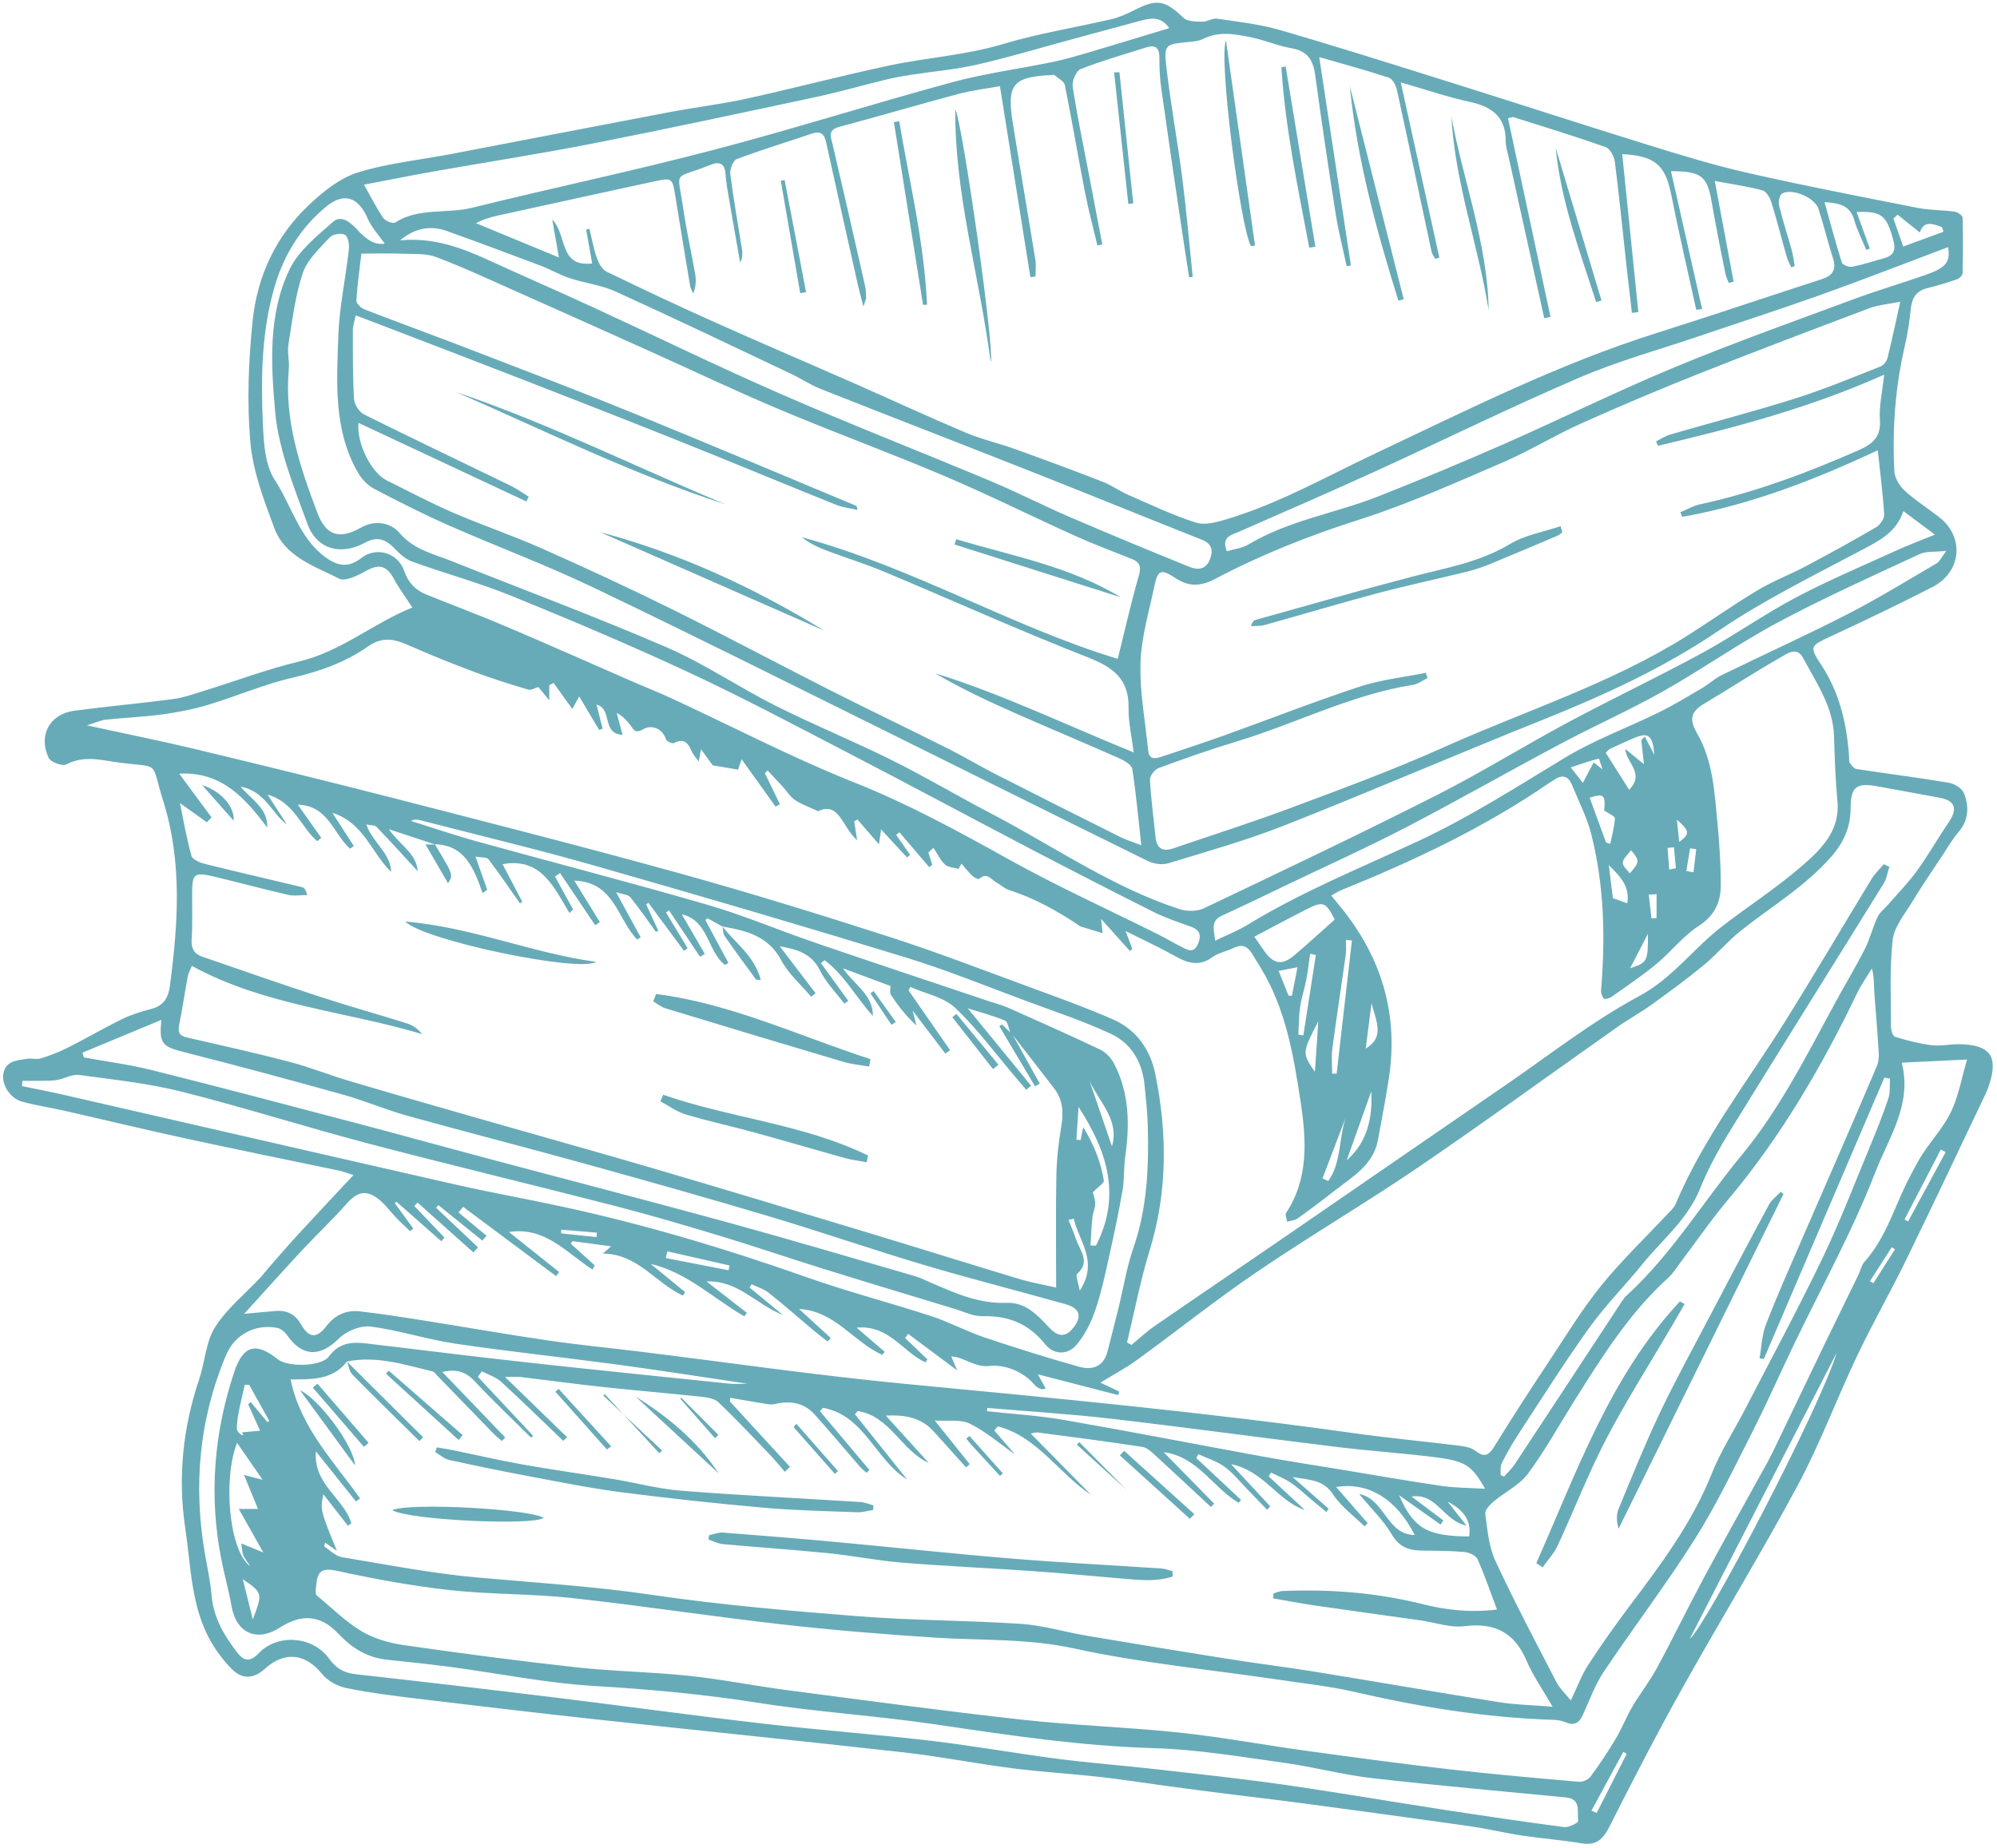 <?xml version="1.0" encoding="utf-8"?>
<svg xmlns="http://www.w3.org/2000/svg" width="362" height="335">
    <path fill="#67ABB8" fill-rule="evenodd" d="M343.502 187.984c2.176.662 4.404 1.251 6.656 1.529 1.643.202 3.351-.212 5.028-.184 5.644.093 7.137 2.259 5.312 7.591-.143.42-.292.841-.483 1.24-4.802 10.072-9.549 20.171-14.442 30.2-2.871 5.886-6.128 11.585-8.94 17.498-3.691 7.764-6.692 15.883-10.748 23.441-6.703 12.49-14.118 24.594-21.029 36.974-4.573 8.193-8.877 16.541-13.107 24.918-1.16 2.297-2.38 3.483-5.078 3.026-3.572-.604-7.2-.868-10.784-1.408-3.148-.473-6.254-1.233-9.404-1.683-9.989-1.423-19.988-2.78-29.989-4.121-4.82-.648-9.653-1.196-14.478-1.805-3.423-.432-6.843-.883-10.263-1.343-4.125-.555-8.238-1.211-12.373-1.674-5.277-.591-10.588-.895-15.853-1.569-6.59-.843-13.126-2.143-19.727-2.885-18.485-2.079-36.995-3.938-55.488-5.953-10.908-1.188-21.805-2.474-32.699-3.787-4.307-.518-8.624-1.061-12.868-1.932-1.578-.324-3.362-1.295-4.353-2.531-2.966-3.707-6.782-4.212-10.353-.971-2.078 1.886-4.141 1.991-6.082.008-1.349-1.38-2.563-2.957-3.549-4.619-3.801-6.408-3.76-13.786-4.823-20.83-1.38-9.146-.449-18.202 2.516-27.026 1.053-3.132 1.195-6.757 2.882-9.445 2.106-3.356 5.386-5.972 8.146-8.92.539-.575 1.007-1.215 1.527-1.809 1.797-2.047 3.57-4.119 5.414-6.124 3.199-3.481 6.443-6.92 10.004-10.734-1.381-.435-1.943-.665-2.528-.788-9.277-1.947-18.569-3.826-27.832-5.837-7.35-1.595-14.662-3.363-21.998-5.028-2.591-.587-5.237-.964-7.788-1.683-2.175-.613-3.747-3.232-3.298-5.194.507-2.22 2.488-2.256 4.201-2.544.865-.145 1.833.158 2.644-.097 1.691-.533 3.362-1.193 4.945-1.993 3.282-1.66 6.46-3.528 9.765-5.141 1.658-.81 3.469-1.351 5.262-1.822 2.226-.584 3.073-2.026 3.356-4.192 1.472-11.227 2.268-22.371-1.203-33.466-2.404-7.686-.326-5.948-8.216-7.036-3.088-.425-6.204-1.309-9.346.362-.708.377-2.85-.405-3.215-1.181-1.937-4.114.203-7.963 4.659-8.555 5.952-.791 11.937-1.319 17.889-2.109 1.904-.253 3.763-.924 5.614-1.495 5.731-1.77 11.372-3.906 17.191-5.301 7.7-1.847 13.582-7.015 20.574-9.798-1.409-2.165-2.501-3.617-3.349-5.201-1.319-2.464-2.721-2.761-5.124-1.409-1.452.816-3.692 1.932-4.791 1.37-4.463-2.281-9.806-3.926-11.762-9.177-1.88-5.05-3.881-10.29-4.342-15.577-.635-7.277-.337-14.723.414-22.008.84-8.125 4.254-15.434 10.305-21.091 2.548-2.382 5.555-4.798 8.786-5.802 5.461-1.697 11.27-2.26 16.925-3.341 13.218-2.527 26.426-5.102 39.649-7.607 4.61-.872 9.287-1.418 13.864-2.424 8.616-1.894 17.152-4.157 25.78-5.994 6.896-1.47 13.967-1.874 20.805-3.936 6.396-1.93 13.058-2.965 19.58-4.49 1.449-.339 2.854-.986 4.191-1.665 4.081-2.072 5.515-1.761 8.857 1.434.721.69 2.262.662 3.434.694.877.024 1.809-.675 2.642-.55 3.835.574 7.739.998 11.445 2.073 10.381 3.012 20.689 6.282 31.005 9.52 11.921 3.741 23.799 7.619 35.735 11.313 6.008 1.86 12.042 3.706 18.168 5.097 10.179 2.31 20.434 4.289 30.676 6.309 2.188.431 4.467.378 6.685.685.538.075 1.418.684 1.431 1.071.108 3.36.086 6.727.004 10.089-.009.38-.564.942-.982 1.086-1.786.617-3.597 1.183-5.433 1.624-2.079.501-2.784 1.874-2.99 3.848-.231 2.201-.552 4.41-1.055 6.564-1.75 7.491-2.299 15.086-1.917 22.737.061 1.225.91 2.678 1.844 3.537 1.93 1.776 4.182 3.196 6.266 4.809 4.629 3.584 4.126 9.932-1.171 12.671-6.044 3.124-12.196 6.046-18.364 8.918-3.738 1.74-4.066 1.806-1.88 5.119 3.407 5.163 4.71 10.829 5.111 16.837.023.354-.053.792.126 1.041.315.441.75 1.03 1.205 1.1 5.578.855 11.181 1.551 16.744 2.49 1.029.173 2.416 1.039 2.758 1.925.919 2.384.876 4.827-.984 6.992-1.088 1.267-1.934 2.746-2.859 4.148-1.897 2.876-3.85 5.719-5.636 8.663-1.324 2.182-3.198 4.417-3.46 6.779-.575 5.179-.307 10.454-.309 15.689 0 .648.321 1.744.725 1.866zm2.384 33.478l6.813-12.573-.881-.469-6.585 12.695.653.347zm-6.294 11.208l3.914-6.156-.577-.376c-1.322 2.055-2.645 4.11-3.966 6.166l.629.366zm-6.653 12.602l-26.644 51.894c2.88-2.222 23.638-41.878 26.644-51.894zm-43.505 83.444l5.447-10.734-.629-.343-5.761 10.659.943.418zM40.962 245.731c-4.9 11.703-5.97 23.81-3.764 36.259.433 2.446.948 4.891 1.169 7.359.359 3.998 2.278 7.224 4.635 10.279 1.225 1.589 2.356 1.752 3.878.143 3.406-3.6 9.782-3.143 12.72.899 1.238 1.702 2.627 2.635 4.763 2.872 12.049 1.342 24.091 2.755 36.124 4.226 12.66 1.55 25.297 3.297 37.966 4.764 10.036 1.163 20.121 1.902 30.155 3.078 7.739.906 15.422 2.289 23.151 3.29 5.881.761 11.803 1.207 17.697 1.875 7.645.867 15.301 1.677 22.916 2.763 9.642 1.376 19.244 3.034 28.871 4.516 7.426 1.14 14.858 2.244 22.305 3.223.826.108 2.573-.83 2.535-1.078-.246-1.63.658-4.023-2.255-4.305-11.724-1.135-23.461-2.161-35.161-3.501-5.351-.614-10.606-2.047-15.949-2.783-7.808-1.075-15.64-2.416-23.491-2.644-13.254-.385-26.272-2.324-39.336-4.268-10.777-1.603-21.696-2.259-32.455-3.955-9.822-1.548-19.642-2.458-29.561-3.041-8.726-.511-17.377-2.284-26.068-3.444-3.858-.515-7.731-.924-11.604-1.322-3.638-.374-6.424-2.13-8.912-4.769-3.182-3.374-6.635-3.596-10.536-1.076-4.203 2.716-7.932 1.021-8.787-3.886-.502-2.88-1.312-5.705-1.871-8.576-2.239-11.492-1.321-22.792 2.354-33.859 1.618-4.875 3.982-5.482 7.904-2.312 1.776 1.436 7.888 1.367 9.251-.499 1.844-2.522 4.159-2.691 6.818-2.375 9.679 1.154 19.353 2.361 29.042 3.43 12.242 1.351 24.498 2.593 36.749 3.859.951.098 1.92.013 3.313.013-8.127-1.202-15.812-2.417-23.521-3.457-9.822-1.325-19.686-2.361-29.487-3.812-5.155-.764-10.182-2.434-15.343-3.093-1.829-.233-4.39.814-5.738 2.158-3.397 3.389-6.641 3.374-9.409-.613-.407-.586-1.138-1.185-1.807-1.311-4.014-.757-7.7 1.244-9.261 4.973zm23.56 26.5l-7.265-9.091c-.497 6.027 5.114 8.525 6.427 13.052l-.622.444-4.445-5.708c-.574 2.821-.55 2.921 2.454 10.267l-2.124-1.491c-.061.255-.222.639-.154.685 1.032.694 2.026 1.75 3.159 1.939 8.119 1.358 16.232 2.935 24.416 3.677 10.582.961 21.168 1.592 31.717 3.148 12.519 1.847 25.168 2.923 37.792 3.914 9.705.764 19.473.712 29.191 1.361 4.025.269 7.981 1.482 11.986 2.159 8.56 1.446 17.126 2.856 25.699 4.217 5.16.819 10.349 1.447 15.506 2.285 11.182 1.818 22.344 3.766 33.532 5.546 2.94.468 5.946.519 9.646.821-1.842-3.215-3.57-5.665-4.722-8.363-2.198-5.148-5.799-6.931-11.299-6.242-2.537.318-5.235-.674-7.863-1.047-6.48-.918-12.966-1.8-19.444-2.743-2.452-.356-4.887-.839-7.33-1.265l.083-.895c.54-.149 1.075-.406 1.621-.429 8.545-.355 16.999.276 25.321 2.365 4.303 1.08 8.652 1.587 13.555.997-1.229-3.267-2.236-6.265-3.523-9.136-.301-.672-1.525-1.221-2.373-1.298-2.553-.229-5.129-.228-7.697-.26-2.339-.029-4.107-.593-5.465-2.912-1.496-2.552-3.721-4.676-5.935-7.357 4.769.977 4.928 7.373 10.076 7.443-3.301-6.544-8.421-9.657-14.234-8.701l5.712 6.563-.572.566c-1.937-1.909-4.259-3.567-5.712-5.795-1.724-2.641-4.113-2.603-7.321-3.131l6.536 5.74-.434.581c-.986-.819-1.969-1.639-2.955-2.457-1.16-.961-2.257-2.017-3.501-2.853-1.1-.738-2.365-1.231-3.556-1.832l-.441.683 6.567 6.1c-4.961-1.638-7.319-7.053-13.374-8.31l7.11 7.66-.576.608c-1.19-1.235-2.373-2.477-3.574-3.704-1.365-1.394-2.604-2.97-4.161-4.103-1.394-1.013-3.147-1.533-4.741-2.27l-.36.705 8.122 7.598-.463.52c-4.675-2.8-7.452-8.402-13.578-9.185l9.157 9.338-.601.587c-3.281-3.052-6.543-6.126-9.855-9.144-.765-.696-1.639-1.595-2.566-1.739-6.301-.974-12.627-1.776-18.947-2.614-.324-.043-.671.09-1.288.184l10.94 11.124c-5.86-3.88-9.703-10.531-16.892-12.423l-.652.757 3.751 4.329c-2.823-1.977-5.316-4.182-8.203-5.576-1.734-.836-4.079-.408-6.342-.561l6.35 7.914-.683.568c-1.965-2.186-3.919-4.381-5.898-6.554-2.21-2.425-5.052-2.995-8.634-2.822l7.78 8.58c-4.983-2.248-7.025-8.519-12.876-9.405l-.503.579 9.458 11.834c-5.779-3.596-7.742-11.642-15.245-12.996l-.553.615 8.967 10.649-.5.509c-.386-.338-.816-.635-1.15-1.019-2.733-3.146-5.411-6.339-8.181-9.452-1.957-2.199-4.459-2.682-7.259-1.994-.44.107-.937.094-1.39.021-2.25-.359-4.496-.758-6.744-1.142l-.078.651 10.899 11.861-.931.901c-.904-1.04-1.768-2.121-2.722-3.115-3.064-3.197-6.096-6.432-9.297-9.488-.72-.689-2.056-.891-3.143-1.008-5.984-.641-11.984-1.137-17.968-1.782-4.933-.532-9.851-1.212-14.78-1.8-.665-.08-1.347-.011-2.815-.011l11.248 10.925c-.228.225-.453.451-.68.678-3.737-3.58-7.425-7.21-11.242-10.699-.961-.878-2.333-1.302-3.517-1.935l-.731 1.003 10.012 10.692-.357.353c-3.405-3.381-6.901-6.676-10.174-10.181-1.572-1.683-3.198-2.364-5.921-1.733 3.941 4.106 7.672 7.991 11.403 11.876l-.608.642c-.529-.468-1.092-.903-1.583-1.408-3.404-3.495-6.791-7.004-10.187-10.508-.246-.253-.481-.63-.781-.702-5.099-1.222-10.151-2.894-15.517-1.801l.015.047-.038-.038c-2.668 3.481-6.606 3.185-10.205 3.251 1.773 8.678 7.777 14.781 12.587 21.572-.248.181-.496.364-.744.544zm255.586-32.06c1.943-5.046 4.151-9.992 6.302-14.957 4.621-10.663 9.321-21.293 13.847-31.997.522-1.233.252-2.85.173-4.279-.17-3.076-.485-6.144-.68-9.219-.082-1.295-.014-2.601-.426-4.124-.887 1.464-1.905 2.866-2.643 4.402-6.438 13.402-13.877 26.157-23.484 37.586-3.072 3.654-5.777 7.617-8.66 11.431-.695.92-1.319 1.931-2.162 2.694-7.123 6.451-12.109 14.523-17.159 22.549-2.73 4.339-5.207 8.867-8.262 12.962-1.542 2.067-4.161 3.308-6.204 5.029-.678.571-1.606 1.544-1.515 2.208.396 2.883.633 5.95 1.829 8.532 3.455 7.463 7.318 14.738 11.094 22.049.548 1.062 1.493 1.918 2.582 3.276 1.213-2.52 1.968-4.627 3.157-6.449 2.418-3.707 4.978-7.33 7.643-10.865 5.658-7.503 11.244-15.002 14.772-23.864 1.595-4.009 3.991-7.696 5.984-11.55 4.722-9.132 9.61-18.185 14.062-27.447 3.221-6.702 5.873-13.679 8.73-20.553 1.155-2.779 2.276-5.581 3.221-8.435.368-1.111.211-2.396.293-3.601l-1.027-.155c-7.281 17.003-14.562 34.007-21.844 51.009l-.776-.127c.364-2.043.421-4.204 1.153-6.105zm-64.24 31.171l5.778 4.336-.51.752-7.529-5.335c2.663 6.043 5.03 7.42 12.715 7.486.379-2.631-.729-4.692-3.91-6.316l3.42 4.332c-4.246-.86-5.34-5.938-9.964-5.255zm5.497-1.921c2.512.367 5.08.345 7.846.513-2.396-4.214-3.522-5.024-9.055-5.719-5.883-.738-11.809-1.13-17.694-1.848-13.722-1.673-27.419-3.554-41.149-5.148-7.422-.862-14.892-1.307-22.341-1.94-.016.198-.034.394-.051.591 4.643.511 9.327.78 13.92 1.578 12.029 2.092 24.014 4.44 36.025 6.632 4.792.876 9.61 1.612 14.418 2.405 6.025.994 12.04 2.055 18.081 2.936zM62.903 246.842l-.023.017h.001l.022-.017zM45.38 283.981c-.617-.935-1.043-1.418-1.275-1.98-.208-.505-.2-1.097-.366-2.15l3.989 1.632-4.449-7.899h3.487l-2.535-6.156 3.371.876-4.626-6.692c-2.647 6.68-1.371 19.815 2.404 22.369zm-1.374 2.332l1.818 7.32c1.807-4.793 1.807-4.793-1.818-7.32zm-.147-26.61l3.281-.29-2.154-4.821.477-.374 3 3.619.361-.184c-1.219-2.189-2.439-4.379-3.657-6.569l-.801-.007c-.534 2.619-1.361 5.23-1.441 7.863-.029.934 1.763 1.925.934.763zm-33.39-63.909c-.833.16-1.703.151-2.557.169-1.277.026-2.554.007-3.831.007l-.1.951c2.473.514 4.955.987 7.416 1.55 23.737 5.434 47.465 10.915 71.211 16.31 6.389 1.452 12.847 2.603 19.254 3.986 15.09 3.255 29.838 7.68 44.395 12.823 7.427 2.623 15.078 4.602 22.57 7.048 3.273 1.068 6.345 2.746 9.611 3.847 5.677 1.915 11.404 3.702 17.171 5.326 2.334.657 4.442.031 5.151-2.77.67-2.65 1.356-5.295 2.009-7.949.886-3.603 1.463-7.312 2.675-10.801 2.53-7.284 2.822-14.769 2.613-22.332-.067-2.391-.352-4.777-.577-7.162-.395-4.199-2.389-7.616-6.135-9.362-4.855-2.261-9.976-3.963-15.011-5.827-7.388-2.736-14.7-5.73-22.223-8.033-18.724-5.732-37.516-11.253-56.346-16.626-10.477-2.989-21.084-5.517-31.636-8.245-.498-.129-1.016-.183-1.641.141 3.91 1.225 7.789 2.561 11.736 3.653 13.989 3.869 28.048 7.496 41.985 11.541 6.62 1.921 13.003 4.647 19.536 6.883 10.554 3.614 21.142 7.124 31.716 10.678 1.092.367 2.225.642 3.272 1.109 5.562 2.479 11.13 4.951 16.63 7.567 1.013.482 1.995 1.463 2.525 2.462 2.874 5.418 2.911 11.217 2.066 17.126-.274 1.917-.116 3.903-.445 5.808-.691 3.98-1.515 7.94-2.398 11.883-.753 3.367-1.455 6.769-2.575 10.018-.78 2.259-1.914 4.564-3.467 6.34-1.593 1.819-4.074 1.739-5.634-.206-2.978-3.714-6.681-5.196-11.354-5.06-1.605.047-3.246-.784-4.852-1.272-8.035-2.439-16.075-4.864-24.092-7.359-6.162-1.918-12.269-4.012-18.445-5.88-6.357-1.925-12.733-3.811-19.163-5.469-14.924-3.847-29.918-7.425-44.821-11.346-11.302-2.973-22.452-6.537-33.783-9.385-6.073-1.528-12.373-2.184-18.598-3.033-1.221-.167-2.555.64-3.858.891zm91.243 27.159c.003.226.009.454.013.68l6.424.666.051-.8-6.488-.546zm18.97 5.146l11.382 2.22.195-.871-11.289-2.565-.288 1.216zm-52.441-78.198c-.292-.305-.973-.238-1.847-.422 1.131 3.287 4.404 5.173 4.509 8.608-3.566-3.43-4.944-8.929-10.661-10.713l3.894 6.024-.68.479c-3.001-2.622-3.872-7.789-9.477-7.989 1.557 2.208 2.905 4.115 4.252 6.023l-.725.606c-2.952-2.498-4.108-7.038-9.002-8.447l3.513 5.434c-2.838-2.099-3.887-6.03-8.406-6.87 2.144 2.482 4.979 4.009 4.824 7.411-3.998-5.329-8.21-10.164-15.957-9.775 2 2.706 3.936 5.322 5.872 7.939l-.853.879-4.886-3.489c.627 3.013 1.195 6.343 2.096 9.58.189.677 1.551 1.239 2.469 1.468 5.844 1.456 11.717 2.795 17.573 4.206.372.089.677.455.952 1.429-1.166 0-2.382.216-3.49-.038-4.491-1.028-8.938-2.247-13.422-3.306-3.639-.859-3.96-.547-3.964 3.182-.003 2.752.088 5.511-.087 8.253-.103 1.616.481 2.585 1.893 3.072 7.105 2.452 14.201 4.935 21.345 7.271 5.218 1.708 10.514 3.178 15.754 4.822 1.041.327 1.985.962 2.798 1.96-13.84-4.153-28.545-5.153-41.756-12.37-.295.764-.632 1.355-.749 1.986-.537 2.878-.961 5.778-1.532 8.65-.25 1.263-.078 2.005 1.328 2.328 6.211 1.424 12.435 2.802 18.597 4.416 3.756.984 7.384 2.449 11.112 3.551 8.486 2.508 16.995 4.938 25.501 7.378 9.961 2.857 19.947 5.626 29.889 8.55 12.662 3.725 25.297 7.543 37.932 11.365 9.329 2.822 18.627 5.744 27.96 8.556 2.175.654 4.429 1.04 6.639 1.548 0-6.996-.09-13.687.041-20.375.058-2.995.411-6.007.908-8.965.423-2.508.236-4.769-1.334-6.81-2.477-3.218-4.977-6.417-7.468-9.625l4.889 8.797-.864.483-6.47-10.906.482-.299 1.502 1.439c-.311-.742-.436-1.924-.968-2.15-1.995-.853-4.123-1.393-6.74-2.221l11.479 14.026-.871.745c-.636-.745-1.274-1.489-1.908-2.235-3.619-4.25-6.944-8.809-10.976-12.621-2.071-1.957-5.403-2.576-8.165-3.801l-.278.648 7.52 10.836-.866.608-5.927-7.802-4.019-4.457-8.612-3.206c2.104 3.068 5.486 4.815 5.421 8.643-3.009-3.326-5.141-7.406-8.752-10.112l-.658.535 4.96 6.829-.726.513c-1.502-2.001-3.337-3.836-4.426-6.042-1.496-3.031-4.131-3.815-7.277-4.351 2.165 2.835 4.331 5.668 6.496 8.501l-.801.642c-1.83-2.173-4.095-4.116-5.397-6.571-2.364-4.456-6.373-5.427-10.686-6.16l-2.702-1.501-.397.338c1.396 2.591 2.791 5.181 4.188 7.771-.207.118-.413.235-.62.351-3.258-2.479-2.93-8.065-7.838-9.166l4.173 7.175-.874.508-5.609-8.4-.566.356 3.933 6.506-.662.473-6.451-8.722-.406.293 2.21 4.797-.446.192c-1.528-2.106-2.99-4.267-4.631-6.281-.408-.499-1.399-.52-2.585-.915 1.634 2.998 3.043 5.578 4.45 8.158l-.599.449c-3.579-3.594-4.116-10.511-11.423-10.699l4.633 7.513-.845.572-6.369-9.468-.93.627 3.295 5.983-.657.63c-2.842-4.65-5.12-10.128-12.13-8.843l3.587 6.837-.459.228c-1.878-2.666-3.707-5.371-5.685-7.961-.308-.403-1.295-.286-2.348-.479l2.124 6.016-.843.604c-1.543-4.413-3.175-8.729-8.657-8.856l.04.035h-.019l-.004-.008-8.342-2.753c2.049 2.97 5.017 4.365 5.216 7.602-2.48-2.693-4.939-5.407-7.469-8.053zm127.018 81.07c-.351.315.23 1.67.467 3.05 3.477-5.277-.152-8.974-1.087-13.06l-.952.226c.471 1.194.992 2.371 1.4 3.585.678 2.019 2.645 3.972.172 6.199zm2.831-14.783c.038.153.415 1.066.441 1.989.024.836-.422 1.674-.507 2.526-.172 1.703-.238 3.416-.348 5.124l.992.018c4.287-8.42 2.641-16.224-3.156-25.146l-.394 5.927.76.094.483-2.354c2.071 3.426 3.212 6.454 3.732 9.694.073.449-.981 1.079-2.003 2.128zm3.479-8.338c1.391-4.811-2.282-8.006-4.054-11.82l4.054 11.82zM29.268 184.91l-14.322 5.956.256.858c4.131.757 8.318 1.295 12.384 2.313 12.191 3.052 24.341 6.265 36.494 9.466 8.134 2.143 16.238 4.39 24.366 6.557 14.543 3.877 29.116 7.641 43.631 11.621 11.259 3.086 22.45 6.422 33.665 9.67.929.269 1.815.696 2.707 1.083 4.476 1.945 8.927 3.988 13.979 3.79 3.54-.139 5.624 2.227 7.763 4.492 1.374 1.455 2.783 1.95 4.247.178 1.788-2.165 1.372-3.687-1.329-4.444-8.527-2.393-17.119-4.568-25.606-7.093-9.341-2.778-18.557-5.973-27.896-8.761-11.118-3.322-22.29-6.47-33.472-9.57-10.75-2.981-21.561-5.741-32.309-8.728-3.915-1.088-7.68-2.719-11.595-3.811-9.617-2.685-19.26-5.286-28.937-7.742-3.868-.982-4.522-1.522-4.026-5.835zm29.92-147.495c-4.663 3.799-7.711 8.779-9.397 14.52-2.407 8.196-2.511 16.653-2.131 25.078.153 3.406.401 7.347 2.16 10.021 3.065 4.663 4.377 10.519 9.217 14.031 2.233 1.62 4.171 1.899 6.48.099 2.714-2.119 6.631-.929 7.757 2.358.732 2.136 2.039 3.482 4.025 4.282 4.847 1.955 9.744 3.789 14.552 5.834 7.66 3.257 15.262 6.651 22.893 9.977 2.353 1.026 4.75 1.961 7.078 3.042 10.992 5.096 21.77 10.724 33.007 15.199 9.771 3.89 18.868 8.852 28.001 13.942 8.802 4.908 18.015 9.077 27.04 13.587 1.424.711 2.791 1.535 4.213 2.251 1.095.552 2.265 1.359 3.062-.452.655-1.488.433-2.538-1.225-3.144-2.247-.821-4.546-1.561-6.677-2.627-7.513-3.76-14.986-7.602-22.431-11.494-10.992-5.747-21.917-11.623-32.927-17.334-9.587-4.974-19.134-10.053-28.916-14.617-10.594-4.941-21.374-9.498-32.203-13.908-5.891-2.398-12.074-4.073-18.067-6.237-1.238-.447-2.341-1.496-3.286-2.48-1.561-1.628-3.151-2.105-5.204-.97-4.358 2.407-8.764 1.295-10.469-3.366-2.426-6.637-5.241-13.438-5.861-20.352-.77-8.59-1.293-17.693 2.615-25.819 1.624-3.379 4.968-6.048 7.892-8.627 1.452-1.279 3.127.08 4.348 1.405 1.439 1.561 3.008 2.904 5.005 2.554-1.062-1.529-2.393-2.92-3.107-4.578-1.645-3.817-4.236-4.786-7.444-2.175zm36.227 53.509L64.992 76.673c-.414 3.593 2.291 9.041 5.117 10.434 3.966 1.956 7.872 4.052 11.926 5.804 5.357 2.315 10.906 4.186 16.238 6.553 7.929 3.521 15.811 7.168 23.586 11.017 9.524 4.714 18.894 9.735 28.373 14.538 7.192 3.642 14.465 7.121 21.67 10.735 2.85 1.429 5.585 3.089 8.425 4.538 7.564 3.859 15.153 7.67 22.747 11.47 1.005.504 2.1.829 3.808 1.489-.551-4.966-.94-9.412-1.631-13.811-.119-.762-1.426-1.534-2.344-1.941-6.151-2.728-12.362-5.319-18.52-8.032-5.064-2.233-10.081-4.574-14.893-7.399 12.154 3.765 23.592 9.321 36.007 14.35-.372-3.038-.969-5.534-.922-8.018.101-5.302-2.813-7.429-7.43-9.236-12.442-4.869-24.636-10.374-36.963-15.541-3.347-1.402-6.831-2.473-10.232-3.749-1.627-.611-3.206-1.348-4.628-2.473 20.071 5.417 38.076 16.24 57.296 22.059 1.24-4.998 2.367-10.056 3.801-15.026.478-1.659.253-2.485-1.269-3.094-3.445-1.378-6.929-2.673-10.309-4.199-7.903-3.567-15.671-7.448-23.648-10.836-9.864-4.19-19.942-7.876-29.822-12.033-8.078-3.399-15.995-7.181-23.991-10.776-7.996-3.594-15.993-7.186-24.005-10.744-4.746-2.109-9.462-4.312-14.316-6.142-1.829-.689-4.007-.528-6.031-.606-2.35-.092-4.707-.022-7.525-.022-.32 2.78-.733 5.643-.905 8.52-.029.511.837 1.344 1.461 1.586 6.357 2.465 12.766 4.797 19.128 7.249 9.749 3.757 19.521 7.464 29.197 11.402 13.624 5.544 27.169 11.28 40.745 16.942.145.06.249.22.289.771-1.296-.301-2.659-.438-3.88-.929-9.369-3.769-18.691-7.657-28.066-11.411-9.624-3.853-19.28-7.62-28.939-11.38-8.825-3.435-17.672-6.809-26.51-10.209-1.062-.409-2.129-.807-3.554-1.347-.208 1.064-.506 1.882-.506 2.7.001 4.169-.035 8.345.214 12.502.059.98.95 2.335 1.827 2.772 8.801 4.383 17.686 8.597 26.528 12.896 1.159.562 2.214 1.337 3.316 2.014-.145.288-.29.576-.437.864zm120.227 11.868c1.477.599 2.999.502 3.705-1.414.631-1.717.256-2.832-1.564-3.553-10.268-4.066-20.495-8.238-30.766-12.297-12.752-5.038-25.542-9.978-38.291-15.022-1.802-.713-3.439-1.833-5.199-2.666-10.637-5.034-21.252-10.124-31.965-14.995-2.591-1.179-5.556-1.508-8.289-2.407-1.818-.599-3.5-1.599-5.297-2.277-5.621-2.126-11.254-4.221-16.909-6.255-2.958-1.064-5.738-.647-8.544 1.675 6.201-.603 11.356 1.436 16.46 3.776 6.11 2.801 12.277 5.478 18.381 8.29 11.421 5.263 22.722 10.796 34.244 15.822 12.575 5.485 25.364 10.471 38.016 15.778 4.813 2.019 9.464 4.42 14.258 6.484 7.216 3.106 14.479 6.109 21.76 9.061zm-9.258-98.934c-4.259 1.138-8.51 2.307-12.766 3.458-5.519 1.494-11.001 3.153-16.573 4.414-3.951.895-8.028 1.23-12.042 1.856-1.571.245-3.139.542-4.683.918-4.116 1-8.191 2.183-12.331 3.068-13.49 2.883-26.979 5.785-40.514 8.445-9.556 1.878-19.19 3.357-28.782 5.054-4.268.756-8.517 1.612-12.708 2.41 1.139 2.024 2.183 4.107 3.472 6.026.369.551 1.75 1.103 2.15.847 4.314-2.767 9.348-1.544 13.954-2.681 14.513-3.583 29.155-6.662 43.613-10.447 14.558-3.811 28.916-8.378 43.442-12.317 5.965-1.617 12.149-2.415 18.215-3.675 2.334-.484 4.631-1.17 6.921-1.846 4.647-1.372 9.278-2.8 14.197-4.29-1.595-2.333-3.598-1.767-5.565-1.24zm116.671 31.226c-.46.248-.725 1.492-.564 2.153.67 2.756 1.561 5.459 2.319 8.195.252.91.35 1.862.518 2.795l-.624.249c-.273-.619-.622-1.218-.805-1.863-.949-3.33-1.794-6.69-2.82-9.994-.254-.817-.926-1.926-1.617-2.111-2.624-.702-5.335-1.081-8.618-1.694l3.416 18.283-.892.196c-.214-.594-.508-1.173-.629-1.787-.842-4.265-1.715-8.526-2.448-12.811-.812-4.75-1.867-5.671-7.387-5.647l5.643 24.994-1.067.122c-1.515-6.922-3.14-13.82-4.51-20.771-1.068-5.425-2.884-7.129-8.904-7.449l2.916 28.639-1.168.145c-.341-2.965-.694-5.928-1.02-8.895-.677-6.171-1.28-12.352-2.07-18.509-.124-.968-.878-2.375-1.667-2.654-5.513-1.949-11.11-3.659-16.688-5.423-.21-.067-.49.083-1.01.187l7.705 36.025-1.137.241c-2.147-9.722-4.296-19.444-6.439-29.167-.21-.953-.552-1.916-.543-2.871.046-4.45-2.456-6.312-6.501-7.187-4.042-.875-7.979-2.231-12.524-3.537l6.99 31.761-.722.258c-.236-.447-.588-.868-.69-1.343-2.1-9.792-4.149-19.595-6.29-29.377-.178-.812-.802-1.942-1.468-2.161-4.099-1.345-8.269-2.471-12.602-3.723l5.74 37.765-.762.156c-.671-3.141-1.486-6.26-1.986-9.428-1.328-8.413-2.579-16.84-3.729-25.279-.369-2.71-1.43-4.334-4.302-4.822-2.426-.413-4.743-1.442-7.161-1.944-2.937-.61-5.918-1.209-8.852.259-.765.383-1.712.466-2.589.55-4.293.413-4.542.426-4.055 4.645.772 6.691 2.013 13.327 2.869 20.009.762 5.959 1.271 11.95 1.891 17.926l-.646.096c-.497-3.244-1.011-6.484-1.49-9.731-1.203-8.162-2.416-16.322-3.562-24.492-.257-1.837-.351-3.711-.339-5.567.012-1.844-.712-2.436-2.442-1.882-3.962 1.269-7.981 2.393-11.844 3.913-.801.314-1.583 2.172-1.431 3.175.798 5.255 1.9 10.465 2.897 15.69l2.468 12.934-.886.188c-.764-3.245-1.633-6.469-2.269-9.738-1.254-6.437-2.331-12.909-3.629-19.337-.145-.717-1.238-1.251-1.917-1.839-.098-.085-.344.001-.521.01-6.982.329-8.124 1.68-7.017 8.595 1.333 8.319 2.767 16.623 4.11 24.94.157.973.022 1.992.022 2.991l-.932.103-5.515-34.613c-2.263.414-4.973.729-7.583 1.422-7.193 1.91-14.33 4.035-21.523 5.947-2.203.585-1.551 1.799-1.215 3.233 1.999 8.54 3.942 17.093 5.881 25.646.155.684.159 1.407.18 2.114.008.242-.143.491-.493 1.586-.469-1.842-.78-2.951-1.031-4.072-1.919-8.568-3.846-17.135-5.723-25.711-.342-1.561-1.043-2.093-2.616-1.557-4.528 1.542-9.111 2.932-13.585 4.615-.659.248-1.279 1.819-1.17 2.685.561 4.488 1.37 8.945 2.079 13.414.135.855.206 1.719-.292 2.674-.689-3.934-1.388-7.867-2.06-11.804-.238-1.399-.498-2.803-.588-4.215-.133-2.071-1.156-2.363-2.854-1.67-6.803 2.779-5.895.436-4.752 8.273.563 3.86 1.442 7.674 2.107 11.521.189 1.101.131 2.245-.351 3.509-.195-.464-.489-.912-.571-1.396-.913-5.426-1.805-10.856-2.681-16.288-.53-3.288-.555-3.367-3.92-2.642-8.83 1.901-17.647 3.862-26.473 5.781-1.873.408-3.762.74-5.754 1.767l15.038 6.222-1.202-6.872c2.788 2.841 1.143 8.64 7.237 7.964l-1.09-6.136.594-.151c.423 1.732.727 3.506 1.313 5.181.336.959.936 2.164 1.754 2.563 6.526 3.177 13.101 6.263 19.726 9.23 8.471 3.795 17.011 7.437 25.508 11.178 6.647 2.926 13.236 5.987 19.925 8.813 2.845 1.202 5.904 1.887 8.819 2.935 5.333 1.918 10.649 3.884 15.931 5.936 1.637.635 3.099 1.707 4.714 2.412 4.043 1.765 8.047 3.688 12.235 5.016 1.663.528 3.849-.082 5.659-.629 9.462-2.856 18.035-7.733 26.92-11.929 16.661-7.868 33.14-16.187 50.793-21.762 10.05-3.174 20.035-6.554 30.06-9.805 1.954-.634 2.736-1.697 2.069-3.786-.943-2.957-1.676-5.982-2.62-8.939-.657-2.057-4.72-3.826-6.599-2.815zm13.494 3.356l2.398 6.631-.638.254c-.737-1.79-1.646-3.531-2.17-5.381-.766-2.707-2.698-3.127-5.402-3.295 1.082 3.872 2.02 7.438 3.135 10.946.138.434 1.29.89 1.86.777 1.991-.396 3.935-1.033 5.894-1.587 1.739-.49 2.041-1.556 1.579-3.252-1.22-4.48-2.097-5.275-6.656-5.093zm15.483 2.75c-1.67-.658-3.323-1.242-4.023.964l-4.028-3.229-.759.7 1.783 5.075 7.31-2.682-.283-.828zm-2.837 8.602c3.621-1.271 4.366-2.332 3.945-4.987-7.752 2.917-15.297 5.866-22.92 8.595-7.257 2.599-14.598 4.961-21.897 7.441-7.37 2.505-14.924 4.581-22.057 7.641-12.447 5.34-24.609 11.342-36.935 16.968-8.203 3.745-16.478 7.332-24.734 10.958-1.444.634-3.245.906-2.2 3.539 1.331-.404 2.79-.556 3.932-1.24 7.319-4.385 15.768-5.645 23.55-8.717 7.651-3.021 15.253-6.181 22.782-9.497 10.356-4.56 20.511-9.593 30.957-13.928 10.625-4.411 21.48-8.268 32.27-12.27 4.388-1.628 8.889-2.952 13.307-4.503zm-4.73 4.91c-2.251.46-4.005.585-5.582 1.179-10.276 3.871-20.548 7.758-30.752 11.813-7.233 2.873-14.41 5.899-21.509 9.088-4.841 2.175-9.397 4.997-14.268 7.089-8.532 3.664-17.045 7.5-25.868 10.314-9.066 2.891-17.82 6.344-26.2 10.769-2.565 1.355-4.719 1.495-7.179-.119-2.701-1.773-3.242-1.52-3.878 1.546-.953 4.59-2.353 9.191-2.489 13.82-.156 5.266.853 10.567 1.388 15.85.184 1.806 1.384 1.504 2.558 1.108 3.774-1.272 7.565-2.499 11.312-3.845 8.159-2.932 16.237-6.104 24.466-8.816 3.857-1.27 7.99-1.699 11.997-2.51l.306.954c-.875.421-1.711 1.08-2.628 1.226-11.213 1.777-21.296 7.062-32.037 10.294-4.744 1.428-9.424 3.085-14.074 4.797-.713.263-1.608 1.409-1.572 2.104.178 3.45.659 6.884.995 10.327.204 2.091 1.232 2.815 3.234 2.128 7.121-2.44 14.304-4.711 21.349-7.35 9.292-3.482 18.629-6.913 27.673-10.974 14.774-6.635 30.356-11.527 44.171-20.249 4.264-2.693 8.382-5.623 12.706-8.211 2.798-1.674 5.89-2.848 8.779-4.381 4.286-2.275 8.542-4.616 12.732-7.066.712-.417 1.495-1.539 1.451-2.289-.217-3.69-.702-7.364-1.157-11.658-11.725 5.502-23.223 9.9-35.434 12.071l-.365-.834c1.189-.488 2.336-1.167 3.573-1.436 9.925-2.149 19.359-5.686 28.637-9.759 2.651-1.164 4.197-2.414 3.971-5.614-.171-2.424.433-4.902.774-8.139-13.448 6.026-27.185 9.634-41.02 12.904l-.335-.809c.857-.421 1.675-.979 2.577-1.241 7.571-2.199 15.207-4.185 22.721-6.558 5.222-1.649 10.294-3.777 15.4-5.778.547-.215 1.108-.943 1.257-1.535.795-3.164 1.461-6.361 2.32-10.21zm.562 37.972c-1.298 3.89-4.384 5.37-7.542 7.049-8.74 4.646-17.698 9.036-25.86 14.576-10.087 6.848-20.947 11.801-32.158 16.29-15.547 6.226-30.928 12.87-46.505 19.021-6.906 2.728-14.096 4.752-21.209 6.923-1.109.339-2.658.086-3.734-.443-15.809-7.769-31.561-15.655-47.349-23.465-17.705-8.76-35.363-17.621-53.184-26.139-8.529-4.078-17.423-7.387-26.084-11.2-4.612-2.031-9.118-4.318-13.582-6.663-1.151-.604-2.218-1.714-2.88-2.85-4.537-7.796-3.9-16.449-3.607-24.927.179-5.206 1.316-10.375 1.903-15.574.102-.904-.113-2.333-.691-2.691-.623-.384-2.22-.135-2.742.435-1.838 2.003-4.084 4.032-4.909 6.478-1.392 4.132-1.899 8.578-2.606 12.919-.238 1.461.197 3.023.062 4.514-.84 9.217 2.013 17.689 5.192 26.086 1.541 4.072 3.988 4.862 7.827 2.68 2.646-1.504 5.426-.959 7.095.982 2.601 3.025 6.108 3.741 9.421 5.065 12.996 5.194 26.126 10.076 38.965 15.63 6.805 2.943 13.025 7.211 19.674 10.551 6.965 3.5 14.2 6.458 21.182 9.927 6.026 2.994 11.822 6.451 17.792 9.564 11.371 5.93 21.969 13.398 34.291 17.419 1.343.438 3.204.448 4.444-.143 14.082-6.709 28.171-13.413 42.085-20.457 8.136-4.118 15.903-8.96 23.946-13.27 8.031-4.303 16.278-8.205 24.281-12.559 5.749-3.126 11.121-6.952 16.901-10.013 5.935-3.144 12.149-5.762 18.265-8.557 2.137-.977 4.346-1.796 7.039-2.899l-5.723-4.259zm-10.065 18.655c5.504-2.824 10.786-6.085 16.133-9.207.513-.299.789-1.006 1.713-2.246-2.169.239-3.667.048-4.825.588-8.57 3.993-17.219 7.857-25.552 12.308-7.164 3.827-13.84 8.559-20.923 12.55-6.087 3.431-12.496 6.283-18.669 9.566-9.38 4.989-18.608 10.264-28.035 15.157-7.149 3.711-14.505 7.022-21.773 10.504-3.832 1.835-7.646 3.714-11.518 5.462-2.079.938-1.486 2.472-1.229 4.539 2.099-1.014 4.052-1.764 5.806-2.837 9.855-6.034 20.539-10.345 30.969-15.2 9.221-4.293 17.792-9.776 26.484-15.052 5.411-3.285 11.464-5.497 17.172-8.305 2.681-1.32 5.247-2.88 7.829-4.394 1.219-.716 2.278-1.733 3.539-2.35 7.614-3.72 15.341-7.216 22.879-11.083zm-100.305 61.854c2.418-2.058 4.758-4.207 7.293-6.459-1.603-3.173-2.087-3.385-5.048-1.887-3.136 1.587-6.228 3.259-9.529 4.994.756 1.09 1.25 1.8 1.74 2.512 1.719 2.49 3.279 2.766 5.544.84zm-2.88 2.86l1.799 4.486h.617l1.009-5.162c-1.304.259-2.191.433-3.425.676zm6.751-2.893l-1.042-.219c-.226 1.574-.394 3.16-.694 4.721-.315 1.644-.87 3.25-1.112 4.901-.242 1.662-.228 3.362-.325 5.045l.906.134 2.267-14.582zm-.174 21.189l.62-9.167c-2.959 5.731-2.962 5.749-.62 9.167zm10.223 3.525l-4.455 12.519c3.77-3.333 4.698-7.711 4.455-12.519zm.048-15.987l-1.06 8.235c3.639-2.124 1.728-5.265 1.06-8.235zm-3.559-11.355l-1.099-.097c0 .888.105 1.792-.017 2.664-.795 5.696-1.682 11.379-2.438 17.08-.195 1.47-.03 2.989-.03 4.486l.812.022 2.772-24.155zm-5.333 43.137l1.043.478c2.46-3.444 1.869-8.001 3.286-11.831l-4.329 11.353zm60.152-76.784c-.283-3.631-1.125-4.146-3.716-3.043-1.462.622-2.906 1.289-4.347 1.961-.223.104-.382.347-.75.695l4.246 6.709c2.916-3.008-.501-4.801-.701-7.404l3.378 2.767-.473-4.374.631-.631 1.732 3.32zm-1.01 25.338l.491 4.302.923-.044v-4.347l-1.414.089zm-.155 7.117l-3.229 6.227c3.127-1.005 3.272-1.268 3.229-6.227zm-3.043-15.158c-1.974 2.252-1.974 2.256-.23 4.17 1.785-1.997 1.804-2.338.23-4.17zm-4.045 2.693l.737 5.984 2.616.931c.458-2.924-1.036-4.662-3.353-6.915zm.265-3.86c.311-1.541.751-3.075.84-4.629.021-.383-1.097-.833-1.955-1.437.293-2.759-.035-3.143-2.619-2.303l2.969 8.122.765.247zm-3.016-14.771l1.608 1.252c-.274-.806-.624-1.959-.666-1.948-1.575.419-3.12.944-5.092 1.595l2.196 2.82 1.954-3.719zm13.405 15.499l.288 3.927 1.219-.233-.35-3.79c-.386.032-.772.063-1.157.096zm1.685-5.114l.431 4.039c1.948-1.448 1.939-1.975-.431-4.039zm1.713 9.318l1.302.215.489-4.181-1.112-.158-.679 4.124zm27.39-12.715c-.369-3.881-.496-7.789-.612-11.688-.162-5.426-3.194-9.685-5.59-14.207-1.122-2.114-2.819-.868-3.891-.257-4.753 2.709-9.342 5.704-14.042 8.508-2.392 1.428-2.834 2.751-1.282 5.433 2.854 4.926 3.143 10.655 3.676 16.212.355 3.701.575 7.428.602 11.145.022 3.141-1.074 5.621-4.025 7.53-2.845 1.839-5.009 4.7-7.655 6.891-2.582 2.137-5.382 4.015-8.121 5.956-.379.269-1.229.498-1.389.32-.344-.382-.557-1.057-.513-1.585.792-9.516.569-18.985-1.791-28.271-.777-3.061-2.278-5.941-3.486-8.888-.719-1.754-1.898-1.91-3.359-.842-.214.157-.461.266-.68.417-11.797 8.145-24.674 14.192-37.903 19.552-.477.192-.909.494-1.689.926.644.79 1.173 1.437 1.7 2.085 7.463 9.159 10.562 19.544 8.705 31.293-.578 3.658-1.268 7.298-1.945 10.939-.849 4.571-4.631 6.666-7.862 9.204-2.194 1.723-4.424 3.404-6.695 5.023-.515.368-1.266.405-1.908.595-.073-.542-.405-1.255-.179-1.6 4.192-6.385 3.644-13.482 2.587-20.4-1.269-8.309-2.696-16.685-7.215-24.07-.51-.831-1.032-1.655-1.528-2.496-.794-1.346-1.808-1.829-3.324-1.084-1.269.622-2.772.876-3.886 1.686-2.457 1.786-4.573 1.042-6.883-.259-2.662-1.5-5.453-2.774-8.855-4.48l1.225 3.252-.45.352-5.212-5.799.264 2.583-3.968-1.209c-3.931-2.637-8.163-5.079-12.943-6.596-.815-.259-1.494-.924-2.266-1.345-.977-.533-1.753-2.013-3.193-.684-.138.128-.938-.268-1.27-.588-.7-.67-1.292-1.452-1.928-2.188l-.551.953c-.834-.247-1.887-.262-2.451-.795-.865-.819-1.395-1.995-2.067-3.019l-.941.82.704 2.264-.547.417-5.394-6.323-.602.465 2.525 3.614-.552.488-4.707-5.097-.38 2.708-3.903-4.498-.585.337.531 3.409c-2.712-2.286-3.198-7.095-7.085-5.249-1.645-.776-3.021-1.249-4.186-2.034-.869-.585-1.458-1.581-2.188-2.38-.915-.999-1.847-1.982-2.772-2.973l-.491.495 2.719 5.621-.776.446-6.159-8.59-.655 1.876-4.588-.782-2.114-2.917-.433 2.226c-.748-1.039-.995-1.289-1.132-1.589-.66-1.443-1.27-2.84-3.332-1.765-.307.16-1.318-.282-1.437-.636-.73-2.166-2.776-2.672-4.093-1.893-1.662.982-1.826-.053-2.467-.82-.653-.782-1.307-1.561-2.394-2.1l1.056 3.964c-3.886-.241-1.717-4.677-4.721-5.489l1.112 4.367-.627.25-3.62-6.089-1.25 2.272-3.383-4.714-.792.403v2.746l-1.973-2.417c-.613.172-1.312.63-1.828.476-3.235-.965-6.467-1.962-9.627-3.146-4.044-1.515-8.058-3.123-12.006-4.871-2.566-1.135-4.764-1.673-7.403.179-4.083 2.865-8.712 4.526-13.648 5.664-5.22 1.203-10.209 3.38-15.359 4.933-2.688.81-5.483 1.351-8.268 1.731-3.413.465-6.871.592-10.3.96-.922.098-1.806.538-3.39 1.036 7.034 1.532 13.366 2.793 19.638 4.301 12.147 2.92 24.284 5.89 36.384 9 17.164 4.412 34.34 8.791 51.417 13.525 12.72 3.527 25.343 7.43 37.91 11.479 8.675 2.795 17.193 6.084 25.753 9.229 5.042 1.851 10.108 3.674 15.018 5.838 4.168 1.836 6.653 5.509 7.53 9.795 2.195 10.734 2.244 21.446-1.036 32.093-1.675 5.442-2.737 11.075-4.078 16.621l.806.446c1.393-1.146 2.712-2.397 4.19-3.417 7.718-5.329 15.488-10.582 23.22-15.894 13.435-9.228 26.842-18.498 40.286-27.715 8.042-5.514 15.776-11.621 24.319-16.211 6.052-3.252 9.803-8.589 14.932-12.562 4.818-3.733 9.986-7.045 14.576-11.032 3.461-3.007 6.963-6.346 6.444-11.796zm14.466 12.595c2.017-2.785 3.713-5.8 5.656-8.642 1.753-2.566 1.246-4.031-1.714-4.562-3.743-.671-7.478-1.383-11.221-2.054-3.803-.682-4.775.144-4.796 3.948-.018 3.389-1.143 6.12-3.499 8.812-4.729 5.404-10.796 8.99-16.3 13.345-2.42 1.914-4.426 4.347-6.809 6.315-3.034 2.507-6.221 4.834-9.415 7.137-2.009 1.45-4.2 2.646-6.227 4.073-12.025 8.473-23.917 17.142-36.072 25.424-9.59 6.534-19.621 12.422-29.219 18.946-7.458 5.069-14.523 10.714-21.822 16.022-2.032 1.477-4.276 2.663-6.632 4.111l3.392 1.607-.158.652-14.568-3.767 1.421 2.591c-.356.053-.62.177-.8.101-.403-.17-.863-.357-1.127-.679-2.137-2.611-5.656-3.828-8.2-3.536-2.802.321-4.45-1.55-7.001-1.731.333.784.556 1.311 1.074 2.537l-8.877-6.614-.569.74 4.067 3.878c-.127.18-.256.359-.384.538-4.078-1.858-6.598-6.844-12.46-6.286 1.896 1.633 3.484 3 5.074 4.367l-.416.564c-5.223-2.329-8.601-7.994-15.093-8.317l5.745 5.256-.558.646c-.844-.666-1.705-1.31-2.529-2.001-2.716-2.279-5.376-4.626-8.15-6.831-.891-.708-2.07-1.051-3.116-1.562l-.363.601 6.024 4.958c-4.769-1.834-8.096-6.314-13.827-6.056l7.308 5.675c-.151.216-.301.434-.451.653-5.611-3.24-10.402-7.982-16.976-9.519l6.247 5.125-.412.623c-4.905-2.234-8.175-7.586-14.51-7.612l1.5-1.322c-2.549-.341-4.788-.639-7.027-.937l-.283.468 4.345 3.933-.411.749c-4.673-3.006-8.569-7.831-15.148-6.802l9.109 7.261-.563.734c-5.614-4.188-11.228-8.374-16.844-12.561l-.847 1.01 5.1 4.243-.781.863-7.969-6.432-.412.479 7.608 7.182-.844.918-10.121-9.036-.584.624 5.478 5.733-.596.645-8.118-7.151-.317.244 3.354 4.61-.561.485c-.841-.807-1.708-1.587-2.515-2.426-.983-1.021-1.825-2.195-2.89-3.117-2.412-2.089-4.114-1.724-6.198.655-2.501 2.856-5.295 5.454-7.886 8.236-3.491 3.753-6.908 7.574-10.608 11.641 2.077-.194 3.88-.379 5.686-.525 2.037-.166 3.548.542 4.621 2.418 1.455 2.543 2.848 2.618 4.596.334 1.546-2.02 3.583-2.952 6.016-2.685 3.784.416 7.549 1.016 11.31 1.612 7.591 1.201 15.161 2.536 22.763 3.652 5.515.809 11.073 1.34 16.608 2.02 16.087 1.978 32.139 4.331 48.268 5.87 27.088 2.586 54.174 5.117 81.128 8.913 6.479.913 13.001 1.516 19.496 2.322.938.116 2.003.353 2.716.91 1.679 1.309 2.455.764 3.471-.886 3.293-5.349 6.725-10.615 10.193-15.853 2.982-4.506 5.816-9.15 9.21-13.33 3.668-4.518 7.915-8.566 11.898-12.829.54-.578 1.203-1.137 1.496-1.836 4.993-11.885 12.898-22.01 19.668-32.824 5.412-8.643 10.566-17.448 15.877-26.155.595-.976 1.468-1.782 2.213-2.667.335.165.669.327 1.004.491-.341 1.022-.498 2.156-1.05 3.047-9.244 14.924-18.583 29.79-27.784 44.74-2.086 3.388-4.023 6.93-5.512 10.611-2.246 5.551-6.815 9.184-10.407 13.618-3.162 3.904-6.738 7.496-9.657 11.567-4.487 6.255-8.59 12.789-12.809 19.235-1.115 1.703-2.132 3.481-3.049 5.298-.303.601-.15 1.431-.205 2.156l.626.271c.653-.746 1.404-1.426 1.946-2.244 6.482-9.823 12.933-19.666 19.398-29.499.242-.369.506-.742.83-1.037 8.185-7.471 13.877-16.991 20.862-25.447 6.946-8.41 11.788-18.105 16.951-27.609 1.776-3.27 3.707-6.459 5.391-9.774.945-1.859 1.432-3.947 2.322-5.84.414-.881 1.306-1.533 1.968-2.3 1.76-2.038 3.659-3.977 5.233-6.15zm-7.623 54.778c-4.174 10.793-9.846 21.004-14.866 31.472-2.49 5.193-4.808 10.472-7.417 15.603-3.324 6.538-6.498 13.197-10.402 19.383-5.193 8.229-11.115 15.993-16.531 24.087-1.606 2.398-2.578 5.225-3.809 7.871-.689 1.479-1.656 1.921-3.211 1.223-.698-.314-1.541-.389-2.324-.414-12.087-.391-23.946-2.313-35.716-5.03-4.473-1.034-9.073-1.532-13.625-2.206-12.44-1.844-25.023-3.016-37.281-5.691-8.487-1.852-16.89-1.427-25.34-1.974-9.281-.6-18.563-1.365-27.805-2.412-12.67-1.437-25.284-3.381-37.961-4.764-7.302-.797-14.709-.624-22.009-1.427-6.853-.755-13.672-2.018-20.417-3.473-2.558-.551-3.63-.214-3.854 2.373-.074.871-.304 1.729.103 2.097 2.667 2.181 5.14 4.686 8.064 6.44 2.254 1.352 5.017 2.143 7.649 2.523 10.426 1.502 20.875 2.884 31.346 4.035 6.77.744 13.612.823 20.385 1.539 5.981.632 11.902 1.827 17.871 2.607 14.143 1.851 28.282 3.771 42.458 5.34 9.5 1.049 19.082 1.342 28.589 2.347 7.645.808 15.223 2.233 22.845 3.281 8.686 1.195 17.376 2.371 26.086 3.373 7.822.9 15.669 1.583 23.514 2.266.676.058 1.674-.413 2.079-.965 1.621-2.205 3.149-4.489 4.55-6.841 1.126-1.89 1.923-3.975 3.039-5.871 1.386-2.354 3.11-4.519 4.406-6.917 2.984-5.526 5.725-11.184 8.7-16.715 3.736-6.947 7.611-13.819 11.417-20.73.469-.851.89-1.73 1.312-2.607 2.944-6.122 5.872-12.253 8.826-18.37 2.076-4.3 4.189-8.581 6.276-12.875.388-.798.554-1.775 1.118-2.401 4.077-4.531 5.538-10.438 8.333-15.638.714-1.328 1.385-2.69 2.216-3.943 1.705-2.575 3.851-4.919 5.166-7.67 1.317-2.756 1.842-5.893 2.875-9.412l-11.852.565c1.989 7.512-2.385 13.666-4.803 19.921zm-69.708-110.37c-1.387.568-2.82 1.065-4.274 1.424-5.41 1.335-10.867 2.487-16.251 3.919-6.839 1.819-13.62 3.859-20.44 5.757-.784.219-1.651.143-2.479.203.233-.754.491-1.03.801-1.117 9.456-2.639 18.89-5.365 28.388-7.845 6.063-1.583 12.23-2.59 17.775-5.931 2.716-1.637 6.085-2.189 9.158-3.232l.32 1.12c-.275.197-.525.452-.828.581-4.05 1.722-8.097 3.454-12.17 5.121zM282.002 26.8l8.306 27.699-.972.273c-2.948-9.186-6.39-18.235-7.334-27.972zm-12.143 29.469c-1.891-11.779-6.112-23.143-6.766-35.162 2.156 11.739 6.565 23.045 6.766 35.162zm-25.178-40.685l9.776 38.692-.969.23c-3.975-12.728-7.495-25.564-8.807-38.922zm-12.404-3.396l.78-.125 5.381 32.665-1.106.178c-2.049-10.847-4.345-21.654-5.055-32.718zm-10.04-4.852l5.264 37.202-.72.097c-1.898-3.157-5.932-34.034-4.544-37.299zm-20.279 5.792l.965-.033 2.503 23.788-.891.095-2.577-23.85zm-28.785 6.72c1.271 2.28 7.212 43.797 6.407 45.809-2.036-15.706-6.56-30.422-6.407-45.809zm-11.135 2.28l.962-.144c1.874 11.058 4.537 21.996 5.044 33.26l-.726.029-5.28-33.145zm-20.501 10.641l.694-.123 3.887 20.323-1.06.188-3.521-20.388zm-10.045 58.662c-16.839-5.433-32.662-13.321-48.84-20.352 16.749 5.651 32.557 13.575 48.84 20.352zm-22.726 5.047c14.487 3.845 27.922 10.056 40.647 17.863l-40.647-17.863zm94.379 11.81l-30.114-9.565.308-.96c10.09 3.035 20.563 4.904 29.806 10.525zm-129.683 58.79c12.243 1.057 23.073 5.766 34.585 7.311-2.937 2.02-31.368-3.916-34.585-7.311zM42.34 148.79c-2.057-2.325-3.874-4.378-5.691-6.429 3.414 1.035 5.958 4.01 5.691 6.429zm115.451 43.24l-.251 1.349c-1.544-.275-3.133-.404-4.628-.847-10.776-3.194-21.537-6.439-32.29-9.713-.79-.24-1.474-.83-2.208-1.258l.514-1.338c13.592 1.73 25.974 7.643 38.863 11.807zm-.433 17.481l-.251 1.216c-1.293-.24-2.61-.389-3.872-.738-5.542-1.536-11.055-3.167-16.6-4.687-4.099-1.125-8.261-2.021-12.331-3.24-1.626-.487-3.075-1.568-4.604-2.379l.533-1.189c12.206 4.251 25.352 5.28 37.125 11.017zm1.013-29.82l4.02 5.63c-.266.16-.533.321-.8.48l-3.806-5.71.586-.4zm22.626 13.362l-.994.788-7.376-9.41.753-.595 7.617 9.217zm-14.875-7.111c-1.907-1.744-3.322-3.601-4.616-5.537-.261-.39-.072-1.081-.09-1.634l4.021 4.459c.23.906.458 1.81.685 2.712zm-35.137-17.916l-.028-.034-.001-.001h.001l.001.001.024.013.003.021zm6.05 9.558c-1.921-2.62-3.851-5.234-5.702-7.902-.296-.426-.245-1.095-.348-1.656 2.415 3.041 5.837 5.395 6.922 9.645-.552-.048-.807.002-.872-.087zm-55.828-17.445l-4.072-7.026h1.705c3.355 5.529 3.354 5.535 2.367 7.026zm212.199 113.442c2.393-5.793 4.738-11.617 7.418-17.278 2.728-5.757 5.806-11.347 8.766-16.992 3.657-6.973 7.324-13.943 11.061-20.874.488-.905 1.42-1.571 2.146-2.349l.505.4-29.889 60.676c-.392-1.287-.44-2.535-.007-3.583zm-2.227-12.697c-3.271 6.271-5.828 12.914-8.813 19.341-.666 1.433-1.805 2.645-2.726 3.959l-1.152-.765c7.349-16.545 13.334-33.833 26.035-47.462l.846.479c-.78 1.348-1.553 2.7-2.34 4.044-3.974 6.789-8.217 13.437-11.85 20.404zm-226.833 4.801l-9.931-13.568c3.351 1.433 9.833 10.139 9.931 13.568zm-6.792-14.801l9.27 10.731-.852.72-9.269-10.733.851-.718zm40.999 24.326c-1.915 1.452-24.569.4-27.457-1.405 3.307-1.409 24.849-.212 27.457 1.405zm-17.158-10.513c-.895-.198-1.67-.932-2.501-1.418l.3-.853c1.027.18 2.059.334 3.08.544 4.15.853 8.279 1.822 12.448 2.56 5.479.971 10.995 1.736 16.486 2.647 4.099.679 8.157 1.787 12.28 2.111 10.845.851 21.716 1.369 32.574 2.056.764.049 1.51.397 2.263.606l-.049.831c-.959.147-1.925.45-2.877.414-5.656-.216-11.327-.322-16.96-.824-8.625-.768-17.24-1.696-25.826-2.81-5.597-.725-11.145-1.851-16.698-2.891-4.855-.91-9.697-1.903-14.52-2.973zm49.64 13.18c6.874.524 13.747 1.085 20.611 1.718 10.563.974 21.11 2.121 31.681 2.99 9.07.747 18.163 1.2 27.244 1.81.664.045 1.314.314 1.969.478l.035.963c-2.875.978-5.881.662-8.881.407-5.457-.462-10.909-.988-16.372-1.371-7.94-.555-15.897-.902-23.829-1.547-4.487-.365-8.929-1.265-13.412-1.716-6.33-.638-12.682-1.057-19.018-1.636-.897-.083-1.76-.542-2.638-.828l.128-.787c.828-.171 1.671-.543 2.482-.481zm72.736-14.827l12.738 11.497-.822.829-12.683-11.491.767-.835zm-8.566-1.108l.447-.459 8.563 8.648c-1.991-1.808-5.5-4.998-9.01-8.189zm-19.265-.138c-.279-.306-.519-.649-.777-.975l.588-.45c2.014 2.255 4.027 4.51 6.042 6.764l-.518.463c-1.78-1.933-3.561-3.864-5.335-5.802zm-32.089-3.063l.521-.584c2.51 2.859 5.022 5.717 7.533 8.575l-.567.501-7.487-8.492zm-13.594 8.381l-15.069-13.932c5.902 3.714 11.203 8.065 15.069 13.932zm-6.905-13.477l.118-.247 6.749 6.765-.602.605-6.265-7.123zm-3.85 9.836l-6.48-7.025 7.008 6.555-.528.47zm-9.863-10.692l3.383 3.667-3.665-3.427.282-.24zm.382 10.026l-9.339-10.477.575-.52c3.177 3.473 6.355 6.945 9.532 10.42l-.768.577zM69.96 249.062l.504-.546 13.402 11.68-.724.897-13.182-12.031zm6.065 12.218c-4.067-4.012-8.163-7.997-12.167-12.072-.537-.547-.646-1.517-.936-2.306l13.777 13.692-.674.686z"/>
</svg>
